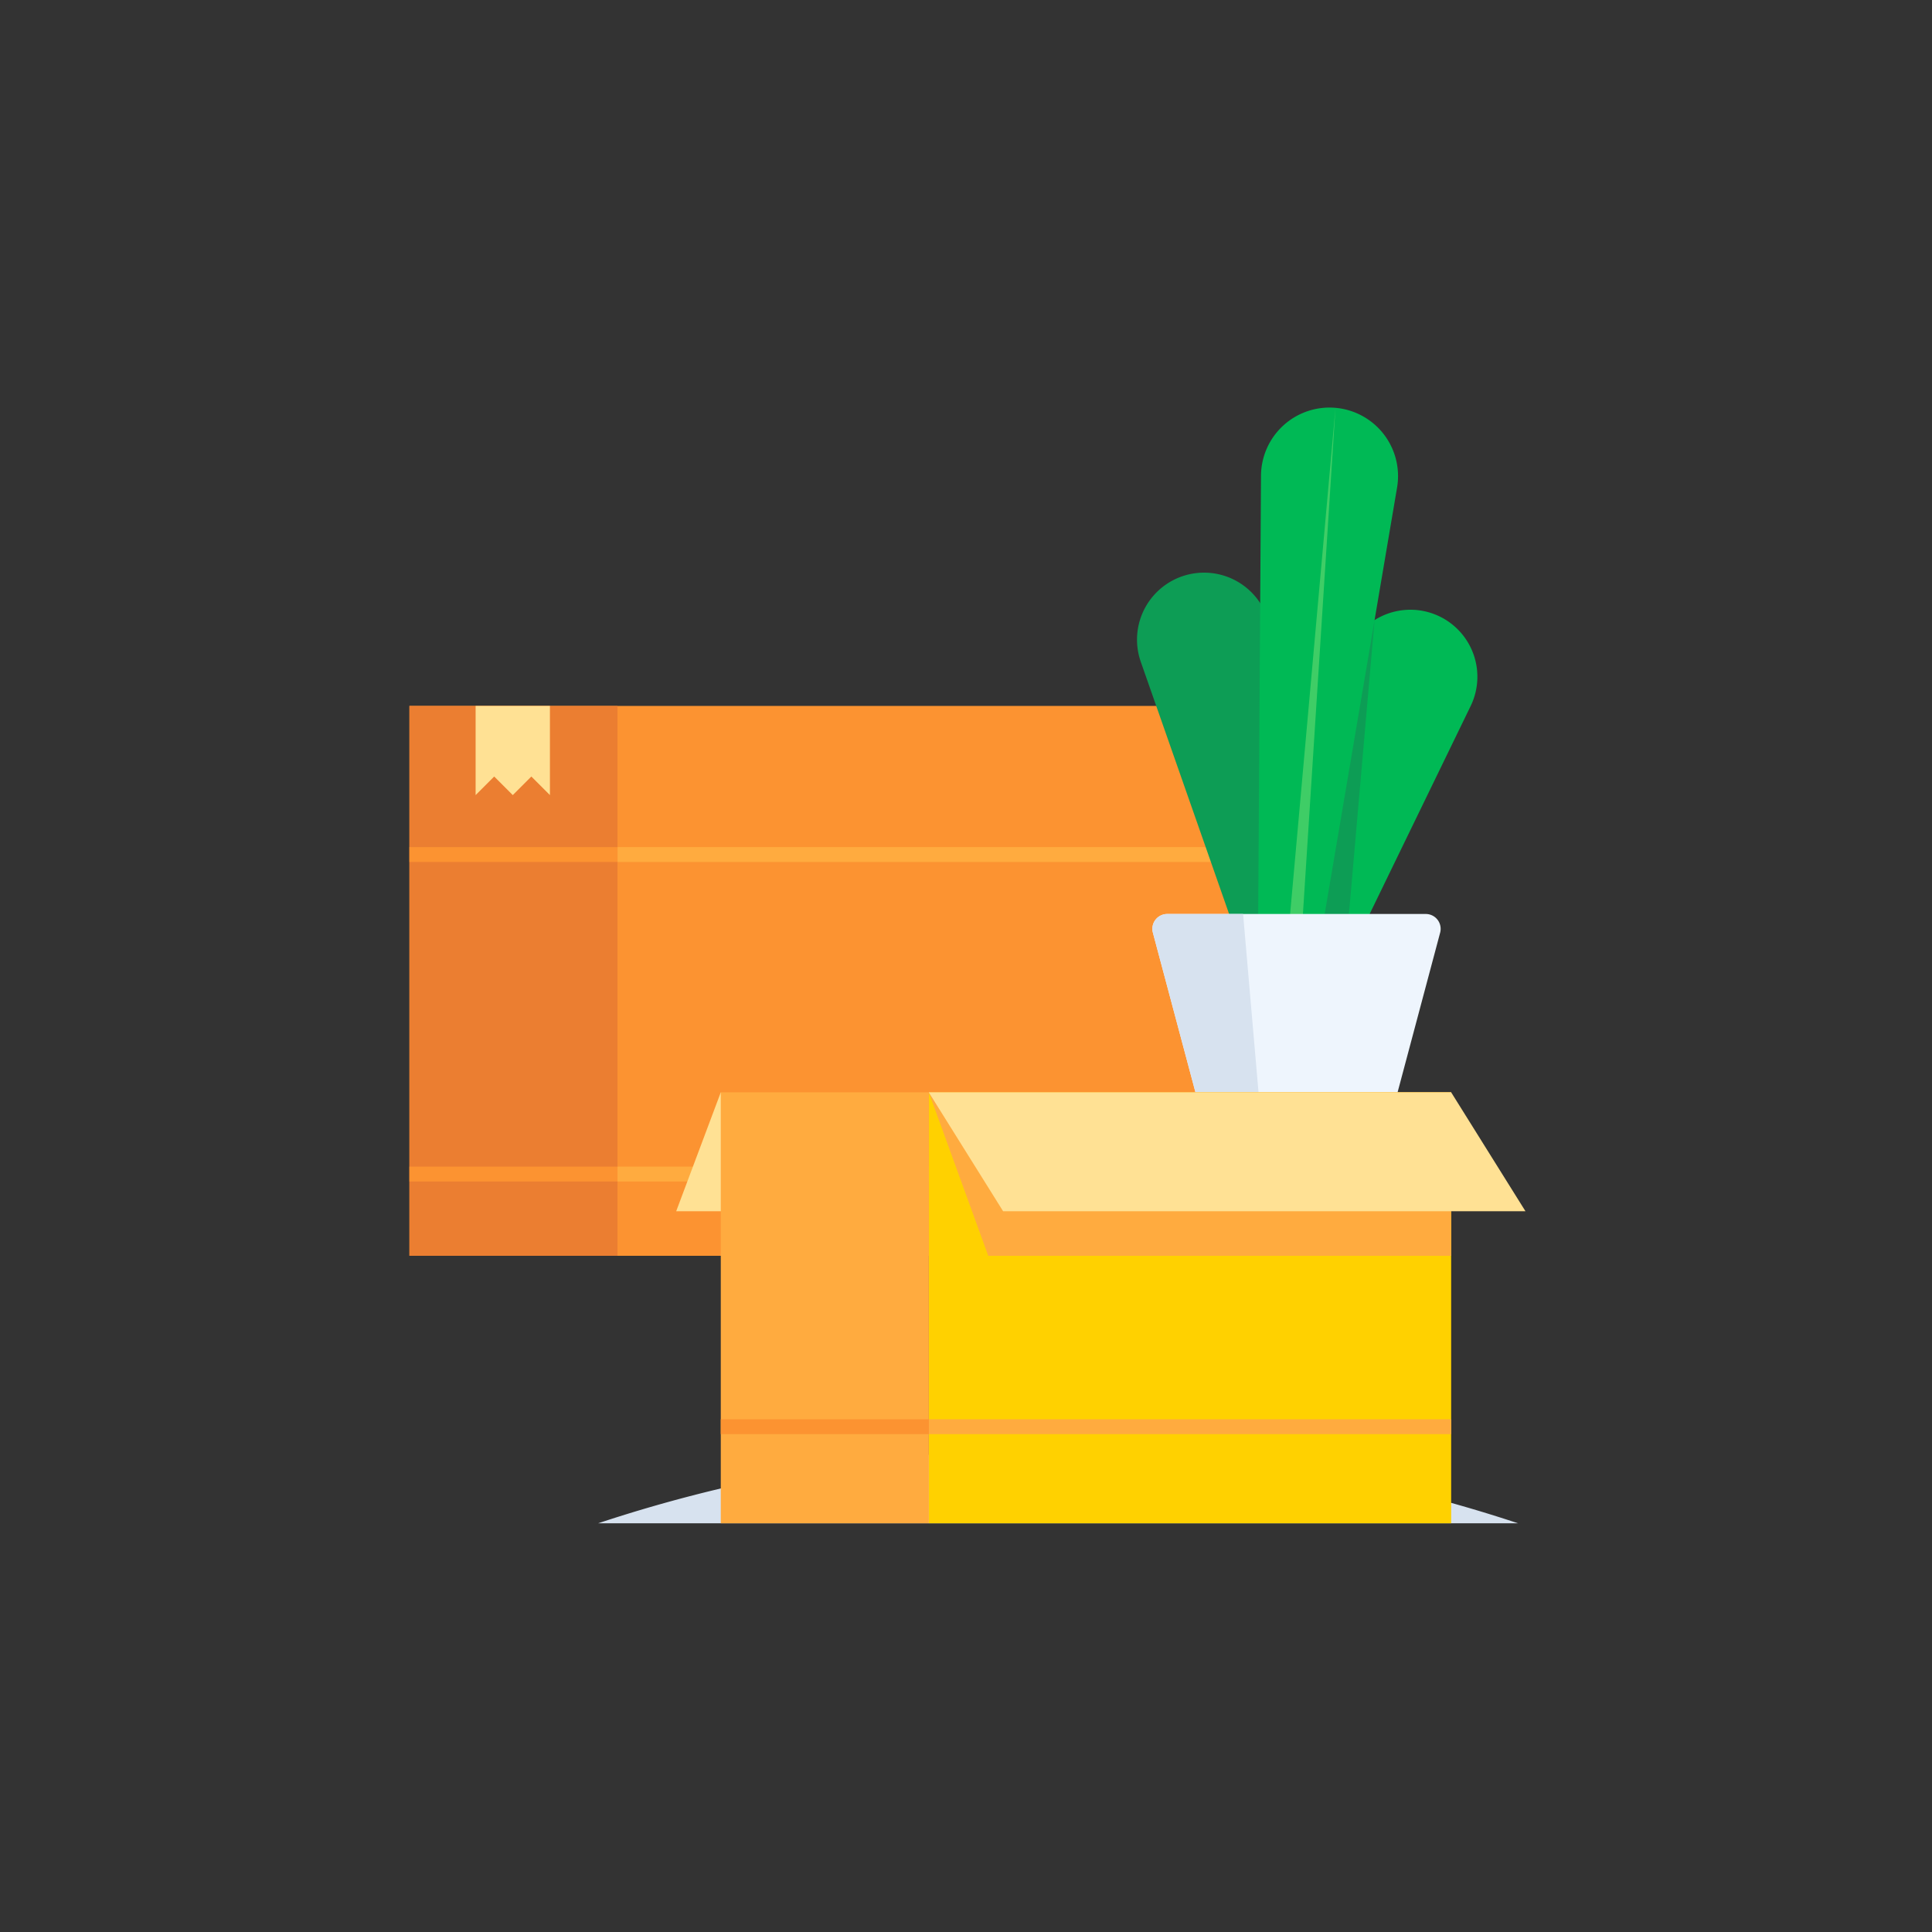 <svg xmlns="http://www.w3.org/2000/svg" width="130" height="130" viewBox="0 0 130 130"><rect x="0" y="0" width="130" height="130" fill="#333333" stroke="none"/><defs><style>.cls-1{fill:#d7e2ef;}.cls-2{fill:#fc9331;}.cls-3{fill:#ffab3f;}.cls-4{fill:#eb7e31;}.cls-5{fill:#ffe194;}.cls-6{fill:#0d9d55;}.cls-7{fill:#00b955;}.cls-8{fill:#3fcd66;}.cls-9{fill:#eef5fd;}.cls-10{fill:#ffd100;}</style></defs><g id="_4_3_situation_icons" data-name="4_3_situation_icons"><path class="cls-1" d="M40.242,102.5a98.317,98.317,0,0,1,61.909,0Z"/><rect class="cls-2" x="27.55" y="47.5" width="61" height="37" transform="translate(116.1 132) rotate(-180)"/><rect class="cls-3" x="41.55" y="57" width="47" height="1"/><rect class="cls-4" x="27.55" y="47.5" width="14" height="37" transform="translate(69.1 132) rotate(-180)"/><rect class="cls-2" x="27.55" y="57" width="14" height="1"/><rect class="cls-3" x="41.55" y="78.5" width="47" height="1"/><rect class="cls-2" x="27.55" y="78.5" width="14" height="1"/><polygon class="cls-5" points="32.003 53.5 32.003 47.5 37.003 47.5 37.003 53.5 35.753 52.25 34.503 53.5 33.253 52.25 32.003 53.5"/><path class="cls-6" d="M84.745,67.329l3.891-.926L85.488,42.454a4.509,4.509,0,0,0-5.516-3.799h0a4.509,4.509,0,0,0-3.211,5.877Z"/><path class="cls-7" d="M84.645,67.867l3.759,1.368L98.957,47.507A4.509,4.509,0,0,0,96.443,41.3h0a4.509,4.509,0,0,0-5.916,3.139Z"/><path class="cls-7" d="M84.645,64.126l3.985.349,5.376-31.668a4.611,4.611,0,0,0-4.144-5.365h0A4.611,4.611,0,0,0,84.85,32.005Z"/><polygon class="cls-8" points="86.312 67.042 89.862 27.441 87.309 67.119 86.312 67.042"/><polygon class="cls-6" points="92.492 41.729 90.461 65 88.63 64.475 92.492 41.729"/><path class="cls-9" d="M89.24,91.5h-4L77.575,62.758A1,1,0,0,1,78.541,61.5H95.938a1,1,0,0,1,.966,1.258Z"/><path class="cls-1" d="M86.24,91.5h-1L77.575,62.758A1,1,0,0,1,78.541,61.5h5.104Z"/><polygon class="cls-5" points="52.222 81.5 45.5 81.5 48.5 73.5 52.222 81.5"/><rect class="cls-10" x="62.5" y="73.5" width="35.145" height="29" transform="translate(160.145 176) rotate(-180)"/><polygon class="cls-3" points="62.497 73.5 66.497 84.5 97.643 84.5 97.645 73.5 62.497 73.5"/><rect class="cls-3" x="48.5" y="73.5" width="14" height="29" transform="translate(111 176) rotate(-180)"/><rect class="cls-3" x="62.5" y="95.5" width="35.143" height="1"/><rect class="cls-2" x="48.5" y="95.5" width="14" height="1"/><polygon class="cls-5" points="62.497 73.5 67.497 81.5 102.645 81.5 97.645 73.5 62.497 73.5"/></g></svg>
